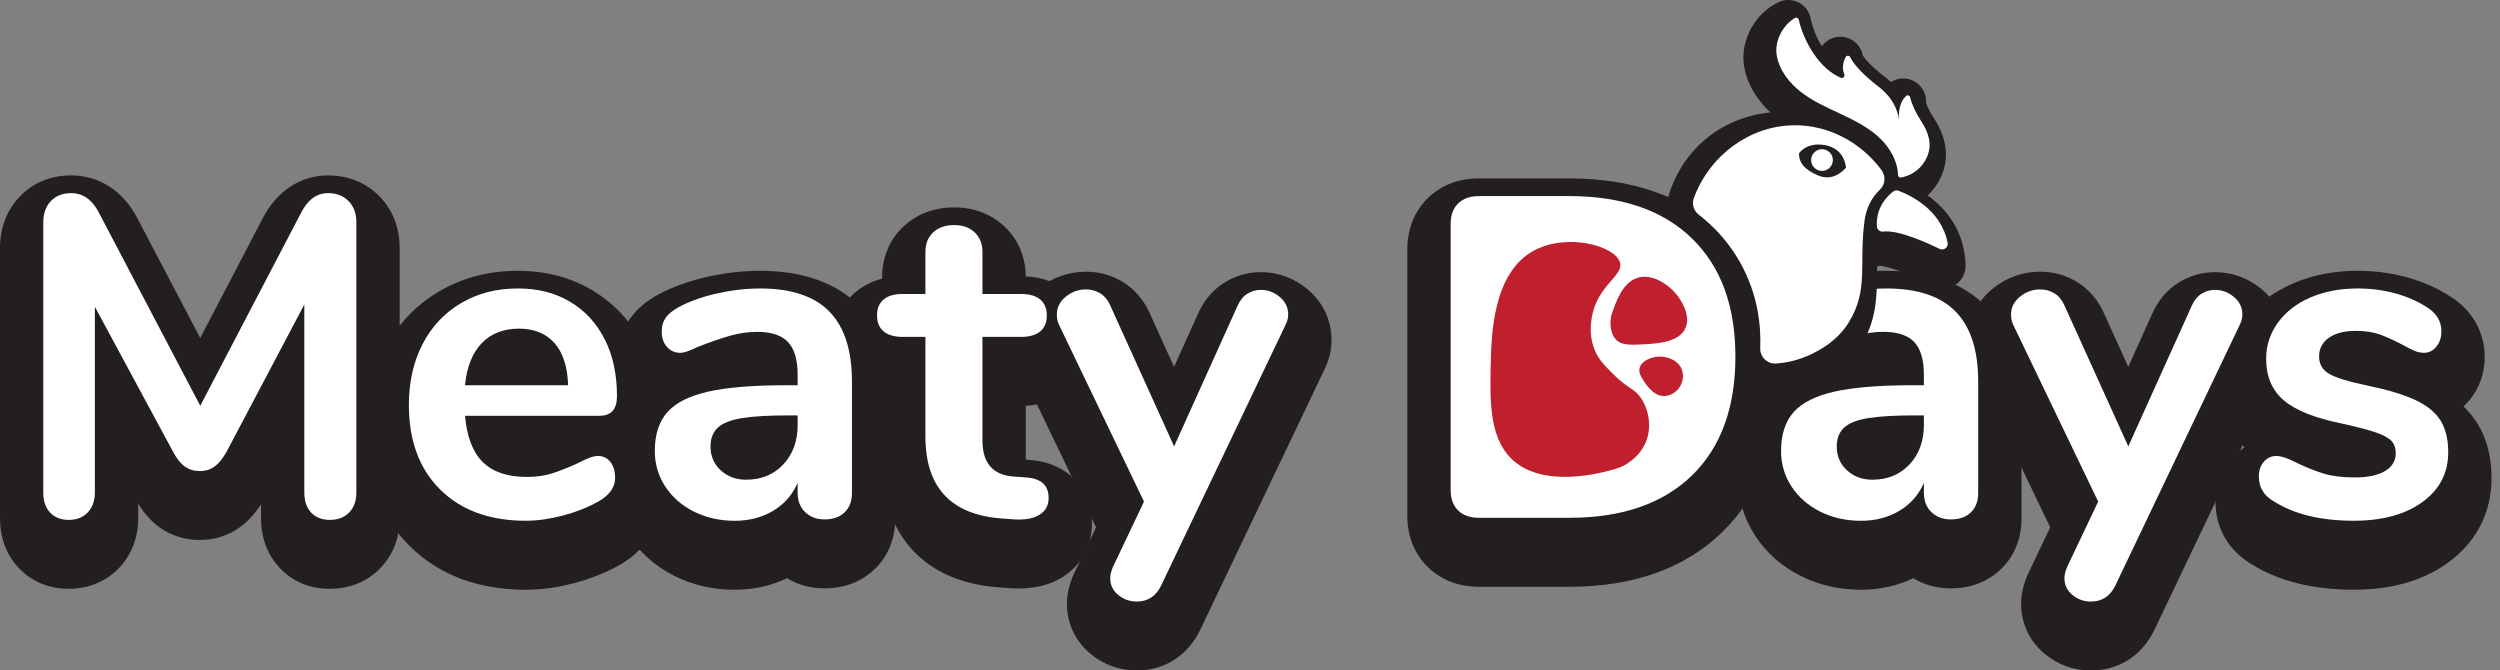 <svg width="261" height="70" viewBox="0 0 261 70" fill="none" xmlns="http://www.w3.org/2000/svg">
<rect x="0" y="0" width="261" height="70" fill="#808080" stroke="none"/>
<g clip-path="url(#clip0_27_156)">
<path d="M175.833 19.007C175.637 19.466 175.288 20.117 174.684 20.751C173.732 21.748 172.663 22.162 172.108 22.331C172.92 22.413 177.043 22.915 179.947 26.531C183.555 31.021 182.146 36.406 181.992 36.948C182.573 37.245 183.342 37.514 183.964 37.211C185.803 36.313 185.364 30.887 183.855 27.239C181.956 22.648 178.063 20.158 175.833 19.007Z" fill="#231F20"/>
<path d="M34.443 61.474C31.801 61.474 30.13 60.282 29.191 59.284C28.304 58.341 27.25 56.674 27.25 54.092V52.64C26.642 53.596 25.939 54.379 25.149 54.969C23.921 55.89 22.44 56.374 20.864 56.374C19.287 56.374 17.869 55.917 16.659 55.053C15.802 54.442 15.067 53.628 14.429 52.581V54.089C14.429 56.102 13.751 57.889 12.466 59.257C11.123 60.687 9.25 61.471 7.19 61.471C4.548 61.471 2.875 60.279 1.938 59.28C1.054 58.337 0 56.672 0 54.089V25.884C0 23.259 1.097 21.544 2.017 20.567C3.411 19.09 5.281 18.312 7.429 18.312C10.361 18.312 12.88 19.948 14.35 22.8L20.902 35.286L27.422 22.804C28.89 19.948 31.378 18.312 34.25 18.312C36.372 18.312 38.233 19.075 39.635 20.515C39.635 20.515 39.638 20.52 39.64 20.52C41.006 21.927 41.727 23.781 41.727 25.884V54.089C41.727 56.74 40.592 58.432 39.642 59.384C38.274 60.75 36.476 61.471 34.443 61.471V61.474Z" fill="#231F20"/>
<path d="M54.88 61.569C49.918 61.569 45.854 60.04 42.797 57.027C39.721 53.997 38.16 49.93 38.16 44.946C38.16 41.845 38.812 39.013 40.096 36.532C41.442 33.929 43.378 31.873 45.85 30.421C48.276 28.997 51.027 28.275 54.023 28.275C57.02 28.275 59.548 28.951 61.806 30.286C64.106 31.649 65.904 33.581 67.154 36.032C68.335 38.351 68.934 41.047 68.934 44.041C68.934 45.776 68.412 47.275 67.498 48.404C68.116 49.283 68.744 50.652 68.744 52.57C68.744 54.105 68.217 56.977 64.691 58.981C64.682 58.986 64.673 58.99 64.667 58.995C63.264 59.78 61.679 60.411 59.958 60.87C58.214 61.336 56.509 61.571 54.885 61.571L54.88 61.569Z" fill="#231F20"/>
<path d="M76.699 61.569C74.441 61.569 72.334 61.087 70.436 60.139C68.448 59.146 66.847 57.74 65.678 55.955C64.459 54.101 63.839 52.015 63.839 49.756C63.839 46.909 64.662 44.536 66.288 42.704C66.406 42.573 66.526 42.444 66.65 42.32C66.505 42.184 66.367 42.039 66.234 41.888C65.137 40.651 64.553 39.052 64.553 37.274C64.553 35.833 64.965 34.467 65.741 33.325C66.422 32.323 67.376 31.491 68.658 30.785C68.665 30.781 68.674 30.776 68.681 30.772C70.151 29.974 71.879 29.347 73.815 28.908C75.679 28.485 77.547 28.273 79.367 28.273C83.852 28.273 87.367 29.539 89.814 32.034C92.236 34.506 93.464 38.032 93.464 42.512V54.137C93.464 56.783 92.302 58.466 91.327 59.411C90.377 60.329 88.699 61.424 86.082 61.424C84.637 61.424 83.305 61.06 82.158 60.359C80.509 61.161 78.677 61.569 76.696 61.569H76.699Z" fill="#231F20"/>
<path d="M106.346 61.437C106.12 61.437 105.89 61.431 105.654 61.417C105.627 61.417 105.598 61.415 105.571 61.413L104.284 61.318C100.464 61.044 97.44 59.748 95.307 57.464C93.172 55.177 92.089 52.07 92.089 48.232V42.118C91.062 41.861 90.151 41.406 89.368 40.757C87.867 39.515 87.041 37.686 87.041 35.607C87.041 33.529 87.869 31.699 89.371 30.455C90.153 29.806 91.064 29.352 92.091 29.094V28.983C92.091 26.861 92.865 25.014 94.326 23.641C95.291 22.732 96.995 21.651 99.616 21.651C101.66 21.651 103.472 22.338 104.858 23.641C106.292 24.991 107.061 26.791 107.093 28.856C108.821 28.938 110.295 29.474 111.48 30.455C112.984 31.701 113.812 33.531 113.812 35.607C113.812 37.683 112.984 39.515 111.483 40.759C110.295 41.741 108.823 42.277 107.095 42.361V47.985L107.405 48.008C111.354 48.261 114.002 50.932 114.002 54.664C114.002 56.964 112.903 58.986 110.99 60.212C109.718 61.026 108.158 61.44 106.349 61.44L106.346 61.437Z" fill="#231F20"/>
<path d="M118.673 70C116.889 70 115.224 69.401 113.858 68.268C112.266 66.949 111.388 65.092 111.388 63.045C111.388 62.082 111.608 61.082 112.04 60.074C112.062 60.019 112.087 59.965 112.112 59.911L114.424 55.051L106.51 38.588C106.049 37.65 105.813 36.614 105.813 35.508C105.813 33.422 106.729 31.52 108.396 30.154C109.826 28.983 111.549 28.366 113.385 28.366C114.758 28.366 116.043 28.721 117.203 29.424C118.433 30.172 119.408 31.303 120.035 32.701L122.57 38.299L125.074 32.753C125.696 31.358 126.618 30.267 127.812 29.514C127.812 29.514 127.817 29.512 127.819 29.51C128.964 28.791 130.28 28.411 131.63 28.411C133.421 28.411 135.108 29.03 136.511 30.204C138.126 31.559 139.012 33.441 139.012 35.508C139.012 36.548 138.763 37.582 138.27 38.581L125.279 65.802C125.268 65.827 125.255 65.854 125.241 65.879C123.931 68.496 121.536 69.998 118.671 69.998L118.673 70Z" fill="#231F20"/>
<path d="M194.28 61.569C192.022 61.569 189.915 61.087 188.017 60.139C186.029 59.146 184.428 57.74 183.259 55.955C182.04 54.101 181.42 52.015 181.42 49.756C181.42 46.909 182.243 44.536 183.869 42.704C183.987 42.573 184.107 42.444 184.233 42.32C184.089 42.184 183.948 42.039 183.815 41.888C182.718 40.648 182.135 39.052 182.135 37.274C182.135 35.836 182.544 34.47 183.32 33.328C184.003 32.321 184.959 31.491 186.239 30.785C186.246 30.781 186.255 30.776 186.262 30.772C187.732 29.974 189.46 29.347 191.396 28.908C193.26 28.485 195.128 28.273 196.948 28.273C201.433 28.273 204.948 29.539 207.395 32.034C209.817 34.506 211.045 38.032 211.045 42.514V54.139C211.045 56.783 209.883 58.466 208.908 59.411C207.958 60.331 206.278 61.426 203.663 61.426C202.218 61.426 200.886 61.062 199.739 60.361C198.09 61.164 196.259 61.571 194.277 61.571L194.28 61.569Z" fill="#231F20"/>
<path d="M218.291 70C216.507 70 214.842 69.401 213.476 68.268C211.884 66.949 211.007 65.092 211.007 63.045C211.007 62.082 211.226 61.08 211.658 60.071C211.681 60.017 211.705 59.965 211.73 59.911L214.042 55.051L206.128 38.588C205.667 37.65 205.432 36.614 205.432 35.508C205.432 33.422 206.348 31.52 208.014 30.154C209.444 28.983 211.167 28.366 213.004 28.366C214.376 28.366 215.661 28.721 216.821 29.424C218.052 30.172 219.026 31.303 219.653 32.701L222.188 38.299L224.692 32.753C225.314 31.358 226.236 30.267 227.431 29.514C227.431 29.514 227.435 29.512 227.437 29.51C228.582 28.791 229.898 28.411 231.248 28.411C233.039 28.411 234.727 29.03 236.129 30.204C237.744 31.559 238.63 33.441 238.63 35.508C238.63 36.548 238.381 37.582 237.888 38.581L224.898 65.802C224.886 65.827 224.873 65.854 224.859 65.879C223.55 68.496 221.155 69.998 218.289 69.998L218.291 70Z" fill="#231F20"/>
<path d="M245.732 61.569C241.435 61.569 237.811 60.65 234.964 58.841C232.634 57.428 231.298 55.091 231.298 52.423C231.298 50.683 231.87 49.114 232.949 47.886C233.354 47.424 233.811 47.033 234.306 46.716C232.831 44.939 232.06 42.693 232.06 40.13C232.06 37.758 232.77 35.582 234.172 33.669C235.48 31.885 237.253 30.503 239.447 29.564C241.45 28.705 243.71 28.27 246.159 28.27C247.885 28.27 249.579 28.492 251.194 28.926C252.869 29.376 254.412 30.053 255.78 30.93C258.114 32.403 259.401 34.653 259.401 37.272C259.401 38.948 258.867 40.488 257.861 41.725C257.653 41.981 257.429 42.216 257.194 42.431C257.77 42.983 258.261 43.591 258.666 44.249C259.629 45.825 260.116 47.723 260.116 49.896C260.116 53.524 258.539 56.586 255.558 58.751C252.985 60.619 249.678 61.566 245.732 61.566V61.569Z" fill="#231F20"/>
<path d="M163.835 61.259H154.402C151.747 61.259 150.048 60.153 149.087 59.223C148.101 58.269 146.923 56.557 146.923 53.829V26.054C146.923 23.329 148.099 21.619 149.085 20.662C150.044 19.733 151.745 18.625 154.4 18.625H163.833C170.516 18.625 175.879 20.536 179.771 24.306C183.704 28.117 185.699 33.368 185.699 39.918C185.699 46.468 183.704 51.769 179.773 55.578C175.881 59.348 170.519 61.259 163.835 61.259ZM155.972 52.212H163.835C168.148 52.212 171.303 51.188 173.481 49.08C175.616 47.011 176.654 44.014 176.654 39.918C176.654 35.822 175.616 32.873 173.481 30.804C171.306 28.696 168.151 27.671 163.838 27.671H155.974V52.212H155.972Z" fill="#231F20"/>
<path d="M36.394 20.997C36.935 21.553 37.204 22.291 37.204 23.213V51.418C37.204 52.307 36.948 53.006 36.442 53.515C35.933 54.022 35.266 54.277 34.44 54.277C33.614 54.277 32.963 54.022 32.486 53.515C32.009 53.008 31.771 52.307 31.771 51.418V31.79L23.672 47.13C23.29 47.829 22.878 48.345 22.433 48.679C21.988 49.014 21.465 49.179 20.861 49.179C20.257 49.179 19.733 49.021 19.289 48.702C18.844 48.386 18.432 47.861 18.05 47.13L9.904 32.029V51.418C9.904 52.276 9.657 52.965 9.164 53.49C8.671 54.015 8.013 54.277 7.187 54.277C6.362 54.277 5.71 54.022 5.233 53.515C4.756 53.008 4.519 52.307 4.519 51.418V23.213C4.519 22.293 4.781 21.553 5.306 20.997C5.83 20.441 6.536 20.163 7.425 20.163C8.664 20.163 9.632 20.846 10.331 22.212L20.906 42.363L31.434 22.212C32.133 20.846 33.069 20.163 34.245 20.163C35.134 20.163 35.849 20.441 36.39 20.997H36.394Z" fill="white"/>
<path d="M63.718 48.223C64.05 48.636 64.217 49.193 64.217 49.889C64.217 50.873 63.629 51.699 62.456 52.366C61.374 52.97 60.153 53.454 58.787 53.818C57.421 54.182 56.118 54.365 54.881 54.365C51.134 54.365 48.164 53.286 45.973 51.127C43.781 48.967 42.687 46.013 42.687 42.266C42.687 39.884 43.164 37.772 44.116 35.928C45.068 34.087 46.409 32.658 48.142 31.64C49.872 30.625 51.835 30.116 54.026 30.116C56.218 30.116 57.948 30.577 59.504 31.498C61.06 32.418 62.268 33.721 63.125 35.404C63.982 37.089 64.412 39.072 64.412 41.359C64.412 42.725 63.808 43.408 62.602 43.408H48.549C48.739 45.599 49.358 47.212 50.408 48.243C51.455 49.277 52.981 49.792 54.981 49.792C55.996 49.792 56.894 49.666 57.672 49.41C58.45 49.157 59.332 48.806 60.316 48.363C61.268 47.856 61.967 47.601 62.413 47.601C62.953 47.601 63.39 47.809 63.722 48.22L63.718 48.223ZM50.283 35.836C49.313 36.853 48.734 38.312 48.544 40.219H59.312C59.248 38.283 58.771 36.813 57.883 35.811C56.994 34.811 55.754 34.309 54.167 34.309C52.579 34.309 51.251 34.818 50.283 35.833V35.836Z" fill="white"/>
<path d="M86.584 32.525C88.156 34.128 88.943 36.566 88.943 39.839V51.464C88.943 52.321 88.688 52.997 88.181 53.488C87.672 53.981 86.973 54.227 86.085 54.227C85.259 54.227 84.583 53.974 84.06 53.465C83.536 52.959 83.273 52.291 83.273 51.464V50.416C82.733 51.656 81.885 52.624 80.724 53.323C79.564 54.022 78.223 54.37 76.699 54.37C75.174 54.37 73.729 54.053 72.458 53.418C71.187 52.782 70.187 51.909 69.457 50.797C68.726 49.686 68.362 48.447 68.362 47.081C68.362 45.366 68.799 44.016 69.672 43.03C70.545 42.046 71.965 41.331 73.935 40.886C75.903 40.443 78.619 40.219 82.081 40.219H83.273V39.122C83.273 37.566 82.941 36.431 82.274 35.716C81.606 35.001 80.525 34.644 79.035 34.644C78.115 34.644 77.178 34.779 76.224 35.049C75.272 35.32 74.143 35.709 72.843 36.216C72.017 36.63 71.413 36.835 71.033 36.835C70.461 36.835 69.993 36.63 69.629 36.216C69.262 35.804 69.082 35.264 69.082 34.596C69.082 34.056 69.217 33.588 69.486 33.192C69.755 32.796 70.208 32.423 70.843 32.072C71.954 31.468 73.281 30.994 74.822 30.643C76.362 30.295 77.877 30.118 79.372 30.118C82.611 30.118 85.017 30.921 86.589 32.525H86.584ZM81.774 48.485C82.776 47.422 83.276 46.047 83.276 44.364V43.365H82.418C80.29 43.365 78.639 43.46 77.463 43.65C76.287 43.84 75.446 44.174 74.939 44.649C74.43 45.127 74.177 45.778 74.177 46.603C74.177 47.621 74.534 48.453 75.249 49.105C75.964 49.756 76.846 50.082 77.893 50.082C79.481 50.082 80.774 49.55 81.776 48.485H81.774Z" fill="white"/>
<path d="M109.477 51.988C109.477 52.751 109.167 53.329 108.547 53.727C107.928 54.126 107.046 54.291 105.904 54.227L104.617 54.132C99.281 53.75 96.613 50.894 96.613 45.556V35.171H94.231C93.374 35.171 92.714 34.981 92.255 34.599C91.793 34.219 91.562 33.662 91.562 32.932C91.562 32.201 91.793 31.645 92.255 31.265C92.714 30.883 93.374 30.693 94.231 30.693H96.613V26.31C96.613 25.453 96.882 24.77 97.422 24.261C97.963 23.754 98.694 23.498 99.614 23.498C100.534 23.498 101.217 23.754 101.758 24.261C102.298 24.77 102.568 25.453 102.568 26.31V30.693H106.618C107.475 30.693 108.134 30.883 108.595 31.265C109.054 31.647 109.285 32.201 109.285 32.932C109.285 33.662 109.054 34.219 108.595 34.599C108.134 34.981 107.475 35.171 106.618 35.171H102.568V45.986C102.568 48.336 103.646 49.591 105.806 49.749L107.093 49.844C108.681 49.939 109.475 50.654 109.475 51.988H109.477Z" fill="white"/>
<path d="M130.225 30.668C130.655 30.399 131.123 30.263 131.63 30.263C132.36 30.263 133.018 30.509 133.606 31.003C134.194 31.495 134.488 32.106 134.488 32.837C134.488 33.187 134.393 33.551 134.203 33.931L121.197 61.182C120.656 62.261 119.815 62.801 118.673 62.801C117.942 62.801 117.298 62.571 116.743 62.111C116.187 61.65 115.909 61.071 115.909 60.372C115.909 60.022 116.004 59.626 116.194 59.18L119.433 52.368L110.571 33.931C110.413 33.615 110.334 33.248 110.334 32.837C110.334 32.106 110.644 31.486 111.264 30.978C111.883 30.471 112.589 30.215 113.383 30.215C113.923 30.215 114.414 30.351 114.86 30.62C115.303 30.892 115.653 31.312 115.907 31.882L122.576 46.603L129.198 31.93C129.452 31.358 129.793 30.937 130.223 30.668H130.225Z" fill="white"/>
<path d="M204.165 32.525C205.737 34.128 206.524 36.566 206.524 39.839V51.464C206.524 52.321 206.269 52.997 205.762 53.488C205.253 53.981 204.554 54.227 203.666 54.227C202.84 54.227 202.164 53.974 201.641 53.465C201.117 52.959 200.854 52.291 200.854 51.464V50.416C200.314 51.656 199.466 52.624 198.305 53.323C197.145 54.022 195.804 54.37 194.28 54.37C192.755 54.37 191.31 54.053 190.039 53.418C188.768 52.782 187.769 51.909 187.038 50.797C186.307 49.686 185.943 48.447 185.943 47.081C185.943 45.366 186.38 44.016 187.253 43.03C188.126 42.046 189.546 41.331 191.516 40.886C193.486 40.443 196.2 40.219 199.662 40.219H200.854V39.122C200.854 37.566 200.522 36.431 199.855 35.716C199.188 35.001 198.106 34.644 196.616 34.644C195.696 34.644 194.759 34.779 193.805 35.049C192.853 35.32 191.724 35.709 190.421 36.216C189.596 36.63 188.992 36.835 188.61 36.835C188.038 36.835 187.569 36.63 187.205 36.216C186.839 35.804 186.658 35.264 186.658 34.596C186.658 34.056 186.794 33.588 187.063 33.192C187.332 32.796 187.784 32.423 188.42 32.072C189.53 31.468 190.858 30.994 192.398 30.643C193.938 30.295 195.456 30.118 196.949 30.118C200.187 30.118 202.594 30.921 204.165 32.525ZM199.353 48.485C200.352 47.422 200.854 46.047 200.854 44.364V43.365H199.997C197.869 43.365 196.218 43.46 195.042 43.65C193.866 43.84 193.025 44.174 192.518 44.649C192.009 45.127 191.756 45.778 191.756 46.603C191.756 47.621 192.113 48.453 192.828 49.105C193.542 49.756 194.425 50.082 195.472 50.082C197.059 50.082 198.353 49.55 199.355 48.485H199.353Z" fill="white"/>
<path d="M229.843 30.668C230.273 30.399 230.741 30.263 231.248 30.263C231.978 30.263 232.636 30.509 233.224 31.003C233.812 31.495 234.106 32.106 234.106 32.837C234.106 33.187 234.011 33.551 233.821 33.931L220.815 61.182C220.274 62.261 219.433 62.801 218.291 62.801C217.56 62.801 216.916 62.571 216.362 62.111C215.805 61.65 215.527 61.071 215.527 60.372C215.527 60.022 215.622 59.626 215.812 59.18L219.051 52.368L210.19 33.931C210.031 33.615 209.952 33.248 209.952 32.837C209.952 32.106 210.262 31.486 210.882 30.978C211.501 30.471 212.207 30.215 213.001 30.215C213.541 30.215 214.032 30.351 214.478 30.62C214.921 30.892 215.272 31.312 215.525 31.882L222.194 46.603L228.816 31.93C229.07 31.358 229.411 30.937 229.841 30.668H229.843Z" fill="white"/>
<path d="M237.348 52.321C236.33 51.717 235.823 50.86 235.823 49.749C235.823 49.114 235.997 48.598 236.348 48.2C236.696 47.804 237.126 47.605 237.635 47.605C238.175 47.605 238.922 47.861 239.874 48.367C240.889 48.845 241.819 49.209 242.66 49.462C243.502 49.718 244.574 49.844 245.876 49.844C247.179 49.844 248.251 49.623 248.997 49.177C249.744 48.731 250.117 48.114 250.117 47.318C250.117 46.778 249.965 46.35 249.664 46.031C249.361 45.715 248.823 45.42 248.045 45.149C247.267 44.88 246.084 44.57 244.497 44.219C241.67 43.647 239.645 42.838 238.422 41.791C237.198 40.743 236.588 39.298 236.588 37.455C236.588 36.057 236.999 34.795 237.827 33.667C238.653 32.54 239.788 31.665 241.233 31.046C242.678 30.426 244.323 30.116 246.163 30.116C247.498 30.116 248.785 30.283 250.022 30.616C251.261 30.951 252.372 31.434 253.358 32.068C254.373 32.703 254.882 33.545 254.882 34.592C254.882 35.227 254.708 35.759 254.357 36.188C254.007 36.618 253.579 36.831 253.071 36.831C252.72 36.831 252.381 36.758 252.046 36.616C251.714 36.473 251.291 36.259 250.784 35.974C249.864 35.496 249.07 35.139 248.402 34.902C247.735 34.664 246.91 34.544 245.926 34.544C244.75 34.544 243.823 34.782 243.14 35.259C242.457 35.736 242.115 36.388 242.115 37.213C242.115 38.038 242.463 38.611 243.162 39.025C243.861 39.438 245.211 39.85 247.211 40.264C249.339 40.709 251.006 41.216 252.213 41.788C253.421 42.361 254.285 43.075 254.81 43.932C255.334 44.789 255.595 45.886 255.595 47.218C255.595 49.378 254.697 51.108 252.903 52.411C251.11 53.714 248.719 54.365 245.734 54.365C242.271 54.365 239.476 53.682 237.35 52.316L237.348 52.321Z" fill="white"/>
<path d="M152.235 53.298C151.711 52.791 151.448 52.077 151.448 51.154V23.379C151.448 22.458 151.711 21.744 152.235 21.235C152.76 20.726 153.481 20.472 154.402 20.472H163.835C169.329 20.472 173.594 21.942 176.627 24.878C179.66 27.816 181.177 31.937 181.177 37.24C181.177 42.544 179.66 46.714 176.627 49.65C173.594 52.588 169.329 54.058 163.835 54.058H154.402C153.481 54.058 152.758 53.804 152.235 53.296V53.298Z" fill="white"/>
<path d="M169.133 27.427C168.687 25.683 163.637 24.267 160.127 26.169C155.814 28.508 155.687 35.065 155.624 38.317C155.551 42.035 155.47 46.205 158.347 48.37C161.895 51.038 167.961 49.163 168.744 48.922C168.744 48.922 169.047 48.824 169.316 48.714C169.404 48.677 171.078 47.924 171.815 46.178C172.493 44.572 172.116 42.749 171.324 41.569C170.585 40.465 170.001 40.698 168.167 38.81C167.393 38.014 166.948 37.539 166.584 36.77C165.894 35.311 166.075 33.9 166.154 33.332C166.647 29.817 169.499 28.845 169.137 27.427H169.133Z" fill="#C01F2E"/>
<path d="M175.978 34.216C176.575 32.787 175.331 31.12 175.028 30.742C174.18 29.689 172.466 28.51 170.93 29.01C169.379 29.517 168.7 31.514 168.266 32.798C168.246 32.859 168.209 32.945 168.191 33.063C168.121 33.497 167.99 34.811 168.791 35.53C169.103 35.811 169.569 36.028 170.853 35.98C172.846 35.906 175.311 35.813 175.978 34.214V34.216Z" fill="#C01F2E"/>
<path d="M175.652 38.83C175.894 39.959 175.177 41.069 174.049 41.311C172.762 41.587 171.873 40.185 171.568 39.708C171.332 39.339 171.066 38.923 171.17 38.45C171.339 37.674 172.395 37.254 173.171 37.227C173.999 37.197 175.385 37.584 175.652 38.83Z" fill="#C01F2E"/>
<path d="M197.135 20.927C197.135 20.927 202.695 22.519 202.837 27.753C202.837 27.753 196.993 24.591 195.263 25.566C195.263 25.566 194.397 22.881 197.135 20.925V20.927Z" fill="#231F20"/>
<path d="M186.228 14.031C185.432 14.043 182.13 14.063 179.341 16.564C177.514 18.202 176.774 20.126 176.482 21.074C177.982 22.137 181.368 24.844 183.358 29.682C185.805 35.634 184.545 40.943 184.077 42.609C184.934 41.637 186.296 40.167 188.116 38.518C191.149 35.772 191.448 36.247 192.156 35.083C194.297 31.557 193.191 28.947 193.825 24.2C194.055 22.467 195.089 20.809 196.543 20.242C194.429 16.381 190.448 13.966 186.228 14.031ZM188.93 19.423C187.476 18.826 186.8 18.102 186.82 17.035C186.82 17.035 187.574 15.802 189.586 16.153C191.283 16.449 191.762 17.747 191.846 18.552C191.846 18.552 190.645 20.129 188.93 19.425V19.423Z" fill="#231F20"/>
<path d="M190.351 18.188C190.591 17.593 190.304 16.915 189.709 16.675C189.114 16.435 188.436 16.723 188.196 17.317C187.956 17.912 188.243 18.591 188.838 18.83C189.433 19.07 190.112 18.783 190.351 18.188Z" fill="#231F20"/>
<path d="M186.703 2.375C185.228 3.058 184.172 4.892 184.425 6.498C184.679 8.103 185.746 9.485 187.033 10.478C188.318 11.471 189.822 12.136 191.294 12.826C192.764 13.515 194.243 14.26 195.426 15.375C196.609 16.49 197.473 18.043 197.407 19.667C198.789 19.525 199.974 18.674 200.517 17.394C201.06 16.116 200.745 14.873 199.836 13.511C199.201 12.561 198.54 11.064 198.703 10.562C198.031 10.942 197.389 11.794 197.495 13.538C197.43 12.398 196.787 11.025 195.335 9.91C193.422 8.445 192.183 7.02 192.137 6.204C191.744 6.765 191.047 7.837 191.972 9.162C189.247 8.54 187.241 5.118 186.707 2.372L186.703 2.375Z" fill="#231F20"/>
<path d="M202.837 30.13C202.448 30.13 202.059 30.035 201.706 29.842C199.619 28.716 197.067 27.753 196.199 27.753H196.19C195.62 27.995 194.975 28.006 194.394 27.78C193.729 27.52 193.218 26.975 192.999 26.296C192.481 24.686 192.476 21.334 195.751 18.995C196.342 18.575 197.088 18.446 197.784 18.645C198.081 18.729 205.019 20.796 205.207 27.689C205.23 28.537 204.8 29.334 204.076 29.777C203.696 30.01 203.264 30.127 202.832 30.127L202.837 30.13Z" fill="#231F20"/>
<path d="M184.075 44.982C183.688 44.982 183.299 44.887 182.942 44.692C181.97 44.163 181.49 43.03 181.791 41.965C182.404 39.778 183.139 35.392 181.162 30.582C179.588 26.753 177.003 24.349 175.11 23.008C174.273 22.415 173.911 21.35 174.214 20.368C174.683 18.855 175.678 16.657 177.756 14.793C179.314 13.396 182.04 11.715 186.165 11.654H186.192C191.301 11.575 196.069 14.429 198.626 19.097C198.954 19.697 199.009 20.407 198.776 21.049C198.543 21.691 198.043 22.2 197.407 22.449C196.914 22.641 196.32 23.465 196.179 24.509C195.978 26.011 195.969 27.284 195.96 28.515C195.942 31.052 195.924 33.45 194.185 36.311C193.563 37.333 192.97 37.738 192.341 38.167C191.848 38.504 191.102 39.013 189.709 40.273C188.35 41.503 187.054 42.815 185.857 44.174C185.394 44.699 184.74 44.979 184.075 44.979V44.982ZM179.369 20.309C181.508 22.121 183.942 24.862 185.552 28.777C186.633 31.405 187.079 33.931 187.174 36.177C188.413 35.101 189.177 34.578 189.664 34.248C189.811 34.148 189.992 34.024 190.037 33.983C190.037 33.983 190.066 33.949 190.125 33.848C191.183 32.108 191.192 30.742 191.211 28.483C191.22 27.169 191.231 25.681 191.471 23.883C191.595 22.951 191.873 22.069 192.274 21.275C191.102 21.97 189.582 22.257 188.026 21.619C185.609 20.626 184.403 19.068 184.444 16.987C184.446 16.851 184.462 16.716 184.487 16.585C183.109 16.858 181.918 17.442 180.925 18.331C180.226 18.959 179.724 19.654 179.366 20.307L179.369 20.309Z" fill="#231F20"/>
<path d="M189.274 21.293C188.826 21.293 188.379 21.207 187.949 21.033C187.074 20.68 186.386 20.006 186.018 19.136C185.649 18.265 185.64 17.304 185.993 16.428C186.723 14.619 188.788 13.744 190.595 14.472C191.473 14.825 192.158 15.499 192.527 16.37C192.895 17.241 192.904 18.202 192.551 19.077C192.199 19.952 191.525 20.64 190.654 21.008C190.208 21.198 189.74 21.291 189.272 21.291L189.274 21.293ZM189.274 16.542C188.795 16.542 188.338 16.829 188.148 17.299C188.028 17.596 188.033 17.933 188.157 18.227C188.281 18.52 188.523 18.758 188.82 18.876C189.439 19.127 190.147 18.826 190.398 18.206C190.518 17.91 190.516 17.573 190.389 17.279C190.265 16.985 190.023 16.747 189.727 16.628C189.58 16.569 189.426 16.539 189.274 16.539V16.542Z" fill="#231F20"/>
<path d="M197.403 22.042C196.801 22.042 196.22 21.814 195.779 21.4C195.277 20.929 195.003 20.262 195.03 19.572C195.062 18.788 194.598 17.865 193.791 17.102C192.859 16.223 191.599 15.596 190.281 14.977L189.892 14.793C188.449 14.119 186.958 13.423 185.577 12.358C183.643 10.863 182.399 8.913 182.078 6.866C181.662 4.227 183.22 1.368 185.703 0.219C186.366 -0.088 187.133 -0.072 187.784 0.26C188.435 0.593 188.894 1.205 189.035 1.922C189.234 2.947 189.663 3.971 190.204 4.822C190.787 4.008 191.819 3.646 192.782 3.922C193.664 4.173 194.316 4.906 194.472 5.792C194.643 6.079 195.295 6.893 196.776 8.029C197 8.201 197.213 8.379 197.414 8.565C197.452 8.542 197.491 8.52 197.532 8.497C198.382 8.015 199.443 8.106 200.2 8.723C200.804 9.214 201.119 9.96 201.071 10.713C201.173 11.037 201.467 11.684 201.808 12.195C203.229 14.316 203.527 16.379 202.702 18.326C201.831 20.38 199.895 21.8 197.651 22.033C197.57 22.042 197.489 22.047 197.407 22.047L197.403 22.042Z" fill="#231F20"/>
<path d="M198.198 19.914C199.243 20.296 202.636 21.793 203.332 25.344C203.425 25.819 202.93 26.197 202.493 25.984C200.996 25.253 198.119 23.982 196.597 24.177C196.269 24.218 195.968 23.971 195.946 23.641C195.885 22.779 196.057 21.273 197.622 20.013C197.784 19.882 198.002 19.841 198.198 19.914Z" fill="white"/>
<path d="M187.244 13.079C182.68 13.149 178.521 16.18 176.84 20.658C176.603 21.291 176.818 22.001 177.351 22.415C178.636 23.408 180.305 24.993 181.635 27.337C183.607 30.808 183.856 34.221 183.77 36.345C183.731 37.267 184.503 38.016 185.423 37.95C186.454 37.876 187.739 37.629 189.087 36.982C189.761 36.659 191.774 35.693 193.031 33.628C195.123 30.186 194.042 27.64 194.662 23.005C194.825 21.784 195.397 20.599 196.238 19.828C196.826 19.287 196.903 18.396 196.428 17.754C194.244 14.805 190.835 13.025 187.246 13.079H187.244ZM189.881 18.342C188.463 17.758 187.8 17.053 187.82 16.01C187.82 16.01 188.556 14.807 190.519 15.149C192.174 15.438 192.642 16.707 192.726 17.489C192.726 17.489 191.554 19.029 189.881 18.342Z" fill="white"/>
<path d="M191.269 17.136C191.504 16.555 191.224 15.895 190.643 15.66C190.062 15.424 189.401 15.707 189.166 16.286C188.931 16.867 189.213 17.528 189.792 17.763C190.374 17.998 191.034 17.715 191.269 17.136Z" fill="white"/>
<path d="M187.78 2.042C187.739 1.868 187.535 1.782 187.384 1.875C186.117 2.642 185.256 4.279 185.484 5.726C185.731 7.294 186.773 8.642 188.028 9.612C189.284 10.582 190.751 11.229 192.187 11.903C193.624 12.577 195.067 13.303 196.22 14.391C197.301 15.411 198.111 16.806 198.156 18.281C198.16 18.444 198.314 18.564 198.475 18.534C199.685 18.306 200.703 17.512 201.189 16.363C201.718 15.114 201.41 13.9 200.524 12.572C200.049 11.86 199.558 10.833 199.427 10.173C199.386 9.963 199.126 9.879 198.975 10.03C198.511 10.496 198.16 11.29 198.24 12.6C198.174 11.487 197.55 10.146 196.132 9.06C194.63 7.909 193.556 6.785 193.167 5.975C193.07 5.774 192.787 5.765 192.685 5.962C192.441 6.43 192.264 7.05 192.545 7.769C192.631 7.988 192.414 8.21 192.197 8.122C189.978 7.212 188.343 4.431 187.784 2.045L187.78 2.042Z" fill="white"/>
</g>
<defs>
<clipPath id="clip0_27_156">
<rect width="260.116" height="70" fill="white"/>
</clipPath>
</defs>
</svg>
